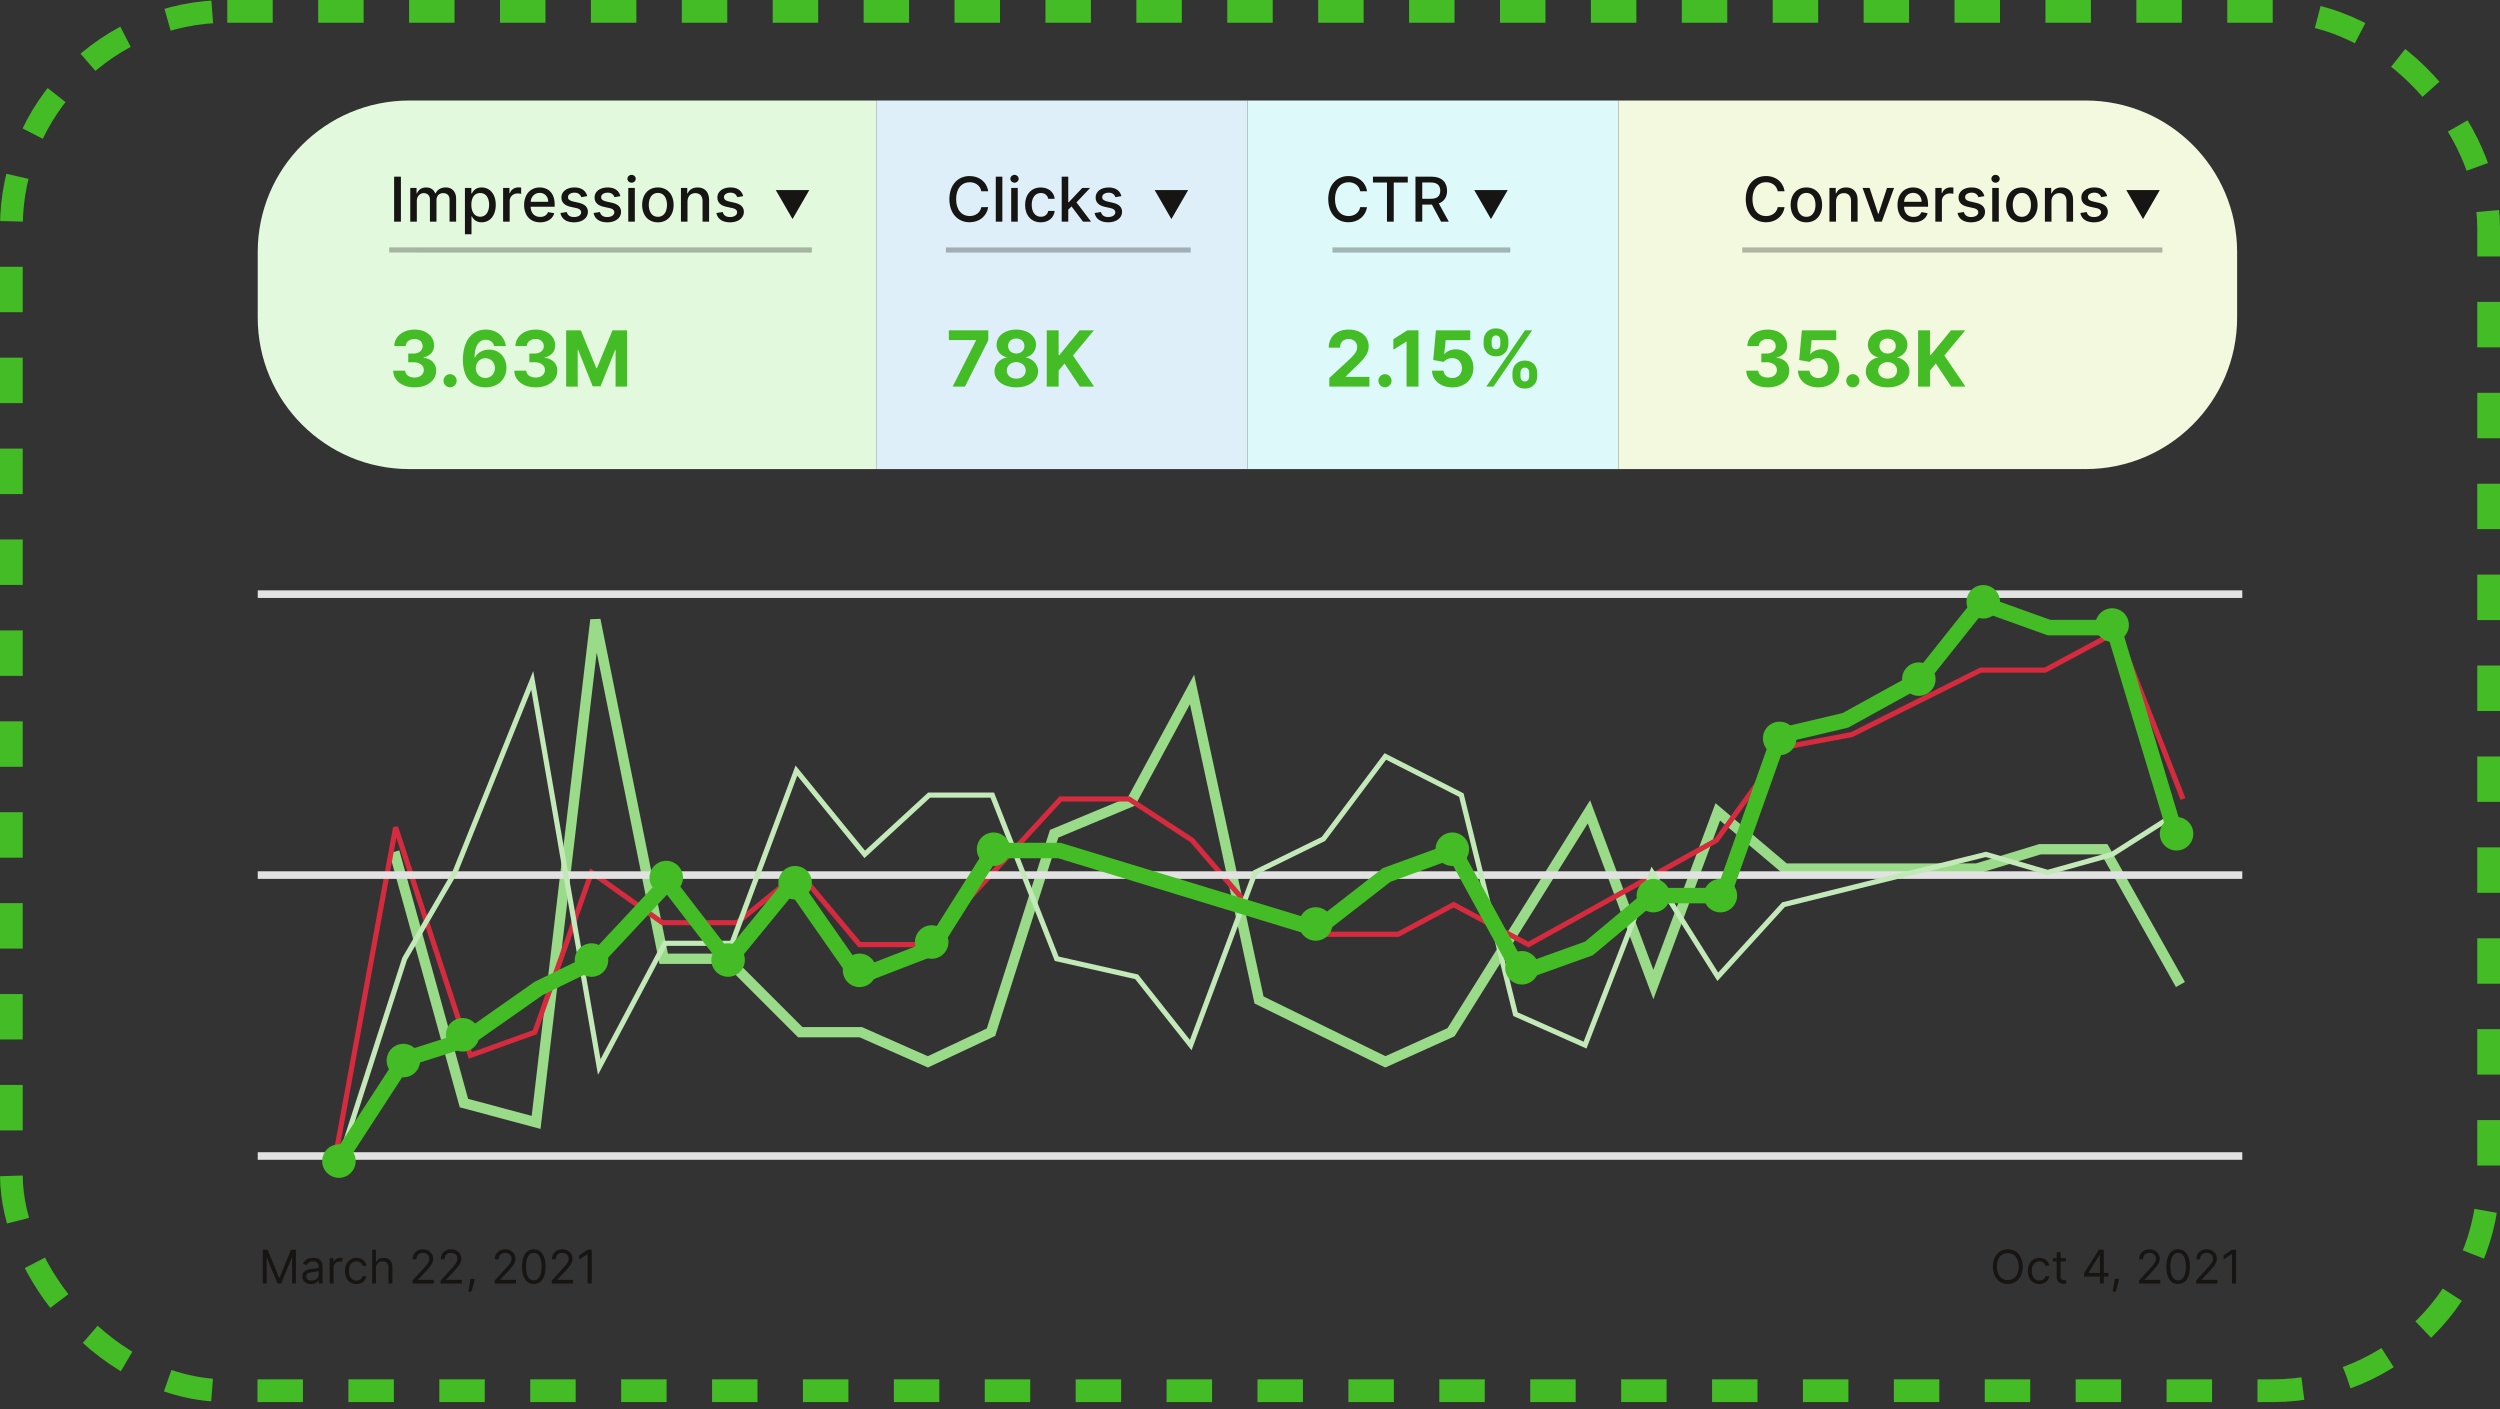 <svg width="330" height="186" fill="none" xmlns="http://www.w3.org/2000/svg"><rect width="100%" height="100%" fill="#333333" stroke="none"/><rect x="1.5" y="1.5" width="327" height="182.072" rx="28.5" stroke="#44BC25" stroke-width="3" stroke-dasharray="6 6"/><path fill-rule="evenodd" clip-rule="evenodd" d="M77.914 81.74l1.342-.055 8.906 44.191h8.06l9.696 9.696h7.856l8.694 3.845 7.785-3.655 8.34-26.213 10.275-4.281 8.756-16.207 9.164 42.472 16.086 7.88 8.196-3.697 18.824-30.082 8.35 22.378 8.206-21.992 9.394 7.948h24.994l8.335-2.551h9.005l10.231 18.208-1.186.666-9.841-17.513h-8.005l-8.335 2.551h-25.697l-8.297-7.02-8.804 23.595-8.66-23.209-17.579 28.093-9.154 4.128-17.254-8.451-8.527-39.517-7.234 13.391-10.137 4.224-8.33 26.179-8.885 4.17-8.997-3.98h-8.133l-9.696-9.695h-8.61l-8.283-41.1-7.417 62.883-10.661-2.856-9.29-33.545 1.312-.363 9.082 32.795 8.39 2.247 7.733-65.559z" fill="#9ADB89"/><path fill-rule="evenodd" clip-rule="evenodd" d="M279.657 82.87l8.816 22.469-.634.249-8.535-21.757-9.264 4.962h-8.51l-16.981 8.49-8.929 1.686-8.81 12.199-25.064 13.905-9.868-5.275-7.23 3.867h-11.214l-8.981-3.973-7.333-8.527-8.21-5.361h-8.765l-17.69 19.222h-9.154l-7.881-9.391-8 6.499H87.327l-9.077-6.437-7.388 20.821-8.987 3.235-9.558-29.168-7.753 42.399-.67-.122 7.995-43.717.658-.045 9.757 29.776 8.024-2.889 7.581-21.365 9.635 6.832h9.636l8.331-6.77 8.109 9.661h8.537l17.691-19.222h9.266l8.46 5.526 7.296 8.483 8.709 3.853h10.9l7.399-3.958 9.863 5.271 24.607-13.652 8.88-12.296 9.103-1.717 17.039-8.52h8.5l9.788-5.244z" fill="#D62A3E"/><path stroke="#E2E2E2" d="M34.022 152.593h261.959M34.022 115.511h261.959M34.022 78.428h261.959"/><path fill-rule="evenodd" clip-rule="evenodd" d="M70.386 88.578l8.88 51.23 8.305-15.633h8.813l8.63-23.128 9.163 11.236 8.337-7.67h8.699l8.524 21.651 10.488 2.369 6.844 8.636 8.342-22.355 9.064-4.447 8.287-11.05 10.43 5.304 7.142 28.907 8.707 3.87 8.961-23.092 8.797 13.972 8.444-9.271 26.895-6.681 8.16 2.38 8.363-2.342 7.442-4.736.365.574-7.527 4.79-8.647 2.421-8.17-2.383-26.517 6.588-8.907 9.78-8.553-13.585-8.73 22.496-9.664-4.295-7.147-28.928-9.643-4.903-8.042 10.723-8.967 4.399-8.669 23.232-7.444-9.394-10.605-2.394-8.486-21.555h-7.971l-8.673 7.979-8.869-10.877-8.38 22.459H87.98l-9.046 17.027-8.81-50.832-9.77 24.26-6.627 11.386-8.494 26.331-.648-.209 8.517-26.401 6.64-11.407 10.644-26.432z" fill="#C3E9B9"/><path fill-rule="evenodd" clip-rule="evenodd" d="M261.107 78.4l9.536 3.419h9.086l8.724 28.963-1.955.589-8.286-27.51h-7.924l-8.495-3.046-7.667 9.624-10.167 5.61-8.27 1.945-7.539 21.248h-9.706l-8.19 6.853-10.008 3.587-8.842-16.155-7.871 2.876-9.478 7.371-34.381-10.486h-7.961l-8.045 12.738-10.757 4.152-8.361-11.969-8.465 10.327-8.045-10.441-9.004 9.636-7.411 3.619-9.758 6.848-7.796 2.488-8.647 13.303-1.711-1.113 9.044-13.913 8.193-2.615 9.634-6.761 7.218-3.525 10.388-11.117 7.944 10.311 8.546-10.425 8.989 12.866 8.634-3.332 8.285-13.118h9.39l33.66 10.266 8.894-6.917 9.82-3.588 8.848 16.164 8.023-2.876 8.48-7.096h9.005l7.43-20.938 9.081-2.136 9.565-5.278 8.323-10.448z" fill="#44BC25"/><ellipse cx="44.739" cy="153.263" rx="2.211" ry="2.212" fill="#44BC25"/><circle cx="53.244" cy="139.995" r="2.211" fill="#44BC25"/><ellipse cx="61.068" cy="136.593" rx="2.211" ry="2.212" fill="#44BC25"/><circle cx="78.079" cy="126.727" r="2.211" fill="#44BC25"/><circle cx="87.945" cy="115.84" r="2.211" fill="#44BC25"/><circle cx="96.11" cy="126.727" r="2.211" fill="#44BC25"/><ellipse cx="104.955" cy="116.521" rx="2.211" ry="2.212" fill="#44BC25"/><circle cx="113.461" cy="128.087" r="2.211" fill="#44BC25"/><circle cx="131.152" cy="112.098" r="2.211" fill="#44BC25"/><ellipse cx="122.986" cy="124.346" rx="2.211" ry="2.212" fill="#44BC25"/><ellipse cx="173.677" cy="121.964" rx="2.211" ry="2.212" fill="#44BC25"/><circle cx="191.708" cy="112.098" r="2.211" fill="#44BC25"/><ellipse cx="200.894" cy="127.748" rx="2.211" ry="2.212" fill="#44BC25"/><ellipse cx="227.09" cy="118.222" rx="2.211" ry="2.212" fill="#44BC25"/><ellipse cx="218.244" cy="118.222" rx="2.211" ry="2.212" fill="#44BC25"/><circle cx="234.914" cy="97.469" r="2.211" fill="#44BC25"/><circle cx="253.286" cy="89.644" r="2.211" fill="#44BC25"/><circle cx="261.79" cy="79.438" r="2.211" fill="#44BC25"/><circle cx="278.801" cy="82.5" r="2.211" fill="#44BC25"/><circle cx="287.306" cy="110.057" r="2.211" fill="#44BC25"/><path d="M34.69 164.969v4.454h.504v-3.384h.043l1.392 3.384h.487l1.392-3.384h.043v3.384h.505v-4.454h-.644l-1.513 3.697h-.053l-1.513-3.697h-.644zM41.05 169.501c.583 0 .888-.313.992-.531h.026v.453h.513v-2.201c0-1.061-.809-1.183-1.235-1.183-.504 0-1.078.174-1.34.783l.488.174c.113-.244.38-.505.87-.505.472 0 .704.25.704.679v.017c0 .248-.252.226-.86.305-.62.08-1.297.217-1.297.983 0 .652.505 1.026 1.14 1.026zm.079-.461c-.409 0-.705-.183-.705-.539 0-.392.357-.514.757-.566.217-.026.8-.087.887-.191v.47c0 .417-.33.826-.94.826zM43.518 169.423h.513v-2.114c0-.452.357-.783.844-.783.137 0 .278.026.313.035v-.522a5.286 5.286 0 0 0-.27-.009c-.4 0-.748.226-.87.557h-.034v-.505h-.496v3.341zM47.052 169.492c.74 0 1.226-.452 1.313-1.044h-.513c-.095.366-.4.583-.8.583-.609 0-1-.504-1-1.278 0-.757.4-1.253 1-1.253.452 0 .722.278.8.583h.513c-.087-.626-.617-1.044-1.322-1.044-.904 0-1.505.713-1.505 1.731 0 1 .575 1.722 1.514 1.722zM49.629 167.413c0-.582.372-.913.878-.913.483 0 .775.304.775.835v2.088h.513V167.3c0-.859-.457-1.261-1.14-1.261-.526 0-.826.22-.983.565h-.043v-1.635h-.513v4.454h.513v-2.01zM54.447 169.423h2.81v-.479h-2.07v-.035l1-1.069c.765-.82.992-1.203.992-1.697 0-.687-.557-1.235-1.34-1.235-.78 0-1.374.531-1.374 1.314h.513c0-.507.328-.844.844-.844.482 0 .852.296.852.765 0 .411-.241.716-.757 1.279l-1.47 1.609v.392zM58.155 169.423h2.81v-.479h-2.07v-.035l1-1.069c.765-.82.991-1.203.991-1.697 0-.687-.556-1.235-1.34-1.235-.78 0-1.374.531-1.374 1.314h.514c0-.507.328-.844.843-.844.483 0 .853.296.853.765 0 .411-.242.716-.757 1.279l-1.47 1.609v.392zM62.637 168.814h-.557l-.026.243c-.063.59-.187 1.177-.244 1.453h.392c.104-.296.326-.966.4-1.461l.035-.235zM65.301 169.423h2.81v-.479h-2.07v-.035l1-1.069c.765-.82.992-1.203.992-1.697 0-.687-.557-1.235-1.34-1.235-.78 0-1.374.531-1.374 1.314h.513c0-.507.328-.844.844-.844.482 0 .852.296.852.765 0 .411-.241.716-.757 1.279l-1.47 1.609v.392zM70.462 169.484c.983 0 1.548-.833 1.548-2.288 0-1.444-.574-2.288-1.548-2.288-.975 0-1.549.844-1.549 2.288 0 1.455.566 2.288 1.549 2.288zm0-.479c-.648 0-1.027-.65-1.027-1.809 0-1.157.383-1.818 1.027-1.818.643 0 1.026.661 1.026 1.818 0 1.159-.378 1.809-1.026 1.809zM72.836 169.423h2.81v-.479h-2.07v-.035l1-1.069c.765-.82.992-1.203.992-1.697 0-.687-.557-1.235-1.34-1.235-.78 0-1.374.531-1.374 1.314h.513c0-.507.328-.844.844-.844.482 0 .852.296.852.765 0 .411-.241.716-.757 1.279l-1.47 1.609v.392zM78.11 164.969h-.54l-1.113.739v.548l1.087-.722h.026v3.889h.54v-4.454zM266.998 167.196c0-1.409-.826-2.288-1.965-2.288-1.14 0-1.966.879-1.966 2.288 0 1.409.826 2.288 1.966 2.288 1.139 0 1.965-.879 1.965-2.288zm-.522 0c0 1.157-.635 1.783-1.443 1.783-.809 0-1.444-.626-1.444-1.783s.635-1.783 1.444-1.783c.808 0 1.443.626 1.443 1.783zM269.193 169.492c.739 0 1.226-.452 1.313-1.044h-.513c-.096.366-.4.583-.8.583-.609 0-1.001-.504-1.001-1.278 0-.757.4-1.253 1.001-1.253.452 0 .722.278.8.583h.513c-.087-.626-.618-1.044-1.322-1.044-.905 0-1.505.713-1.505 1.731 0 1 .574 1.722 1.514 1.722zM272.709 166.082h-.713v-.8h-.514v.8h-.504v.435h.504v2.088c0 .583.47.861.905.861.191 0 .313-.035.383-.061l-.105-.461c-.043.009-.113.026-.226.026-.226 0-.443-.069-.443-.504v-1.949h.713v-.435zM275.09 168.509h2.096v.914h.514v-.914h.609v-.478h-.609v-3.062h-.653l-1.957 3.097v.443zm2.096-.478h-1.513v-.035l1.479-2.34h.034v2.375zM279.688 168.814h-.556l-.026.243c-.064.59-.188 1.177-.244 1.453h.391c.105-.296.327-.966.401-1.461l.034-.235zM282.353 169.423h2.809v-.479h-2.07v-.035l1-1.069c.766-.82.992-1.203.992-1.697 0-.687-.557-1.235-1.339-1.235-.781 0-1.375.531-1.375 1.314h.513c0-.507.329-.844.844-.844.483 0 .853.296.853.765 0 .411-.242.716-.757 1.279l-1.47 1.609v.392zM287.513 169.484c.983 0 1.548-.833 1.548-2.288 0-1.444-.574-2.288-1.548-2.288-.974 0-1.548.844-1.548 2.288 0 1.455.565 2.288 1.548 2.288zm0-.479c-.648 0-1.026-.65-1.026-1.809 0-1.157.382-1.818 1.026-1.818s1.027.661 1.027 1.818c0 1.159-.379 1.809-1.027 1.809zM289.888 169.423h2.809v-.479h-2.07v-.035l1-1.069c.766-.82.992-1.203.992-1.697 0-.687-.557-1.235-1.339-1.235-.781 0-1.375.531-1.375 1.314h.513c0-.507.329-.844.844-.844.483 0 .853.296.853.765 0 .411-.242.716-.757 1.279l-1.47 1.609v.392zM295.161 164.969h-.539l-1.113.739v.548l1.087-.722h.026v3.889h.539v-4.454z" fill="#161514"/><path d="M34.02 33.269c0-11.046 8.955-20 20-20h61.65v48.649H54.02c-11.045 0-20-8.954-20-20v-8.65z" fill="#E3F9DE"/><path d="M52.92 23.319h-.896v5.938h.896v-5.938zM54.155 29.257h.867v-2.746c0-.6.42-1.018.913-1.018.481 0 .815.32.815.804v2.96h.864v-2.839c0-.536.328-.925.893-.925.458 0 .835.256.835.859v2.905h.867V26.27c0-1.017-.568-1.525-1.374-1.525-.641 0-1.123.308-1.337.783h-.046c-.195-.487-.604-.783-1.198-.783-.589 0-1.026.293-1.212.783h-.055v-.725h-.832v4.454zM61.37 30.927h.868v-2.363h.052c.157.284.476.78 1.287.78 1.079 0 1.862-.864 1.862-2.305 0-1.444-.795-2.294-1.87-2.294-.827 0-1.125.505-1.279.78h-.072v-.722h-.847v6.124zm.85-3.897c0-.93.406-1.548 1.163-1.548.786 0 1.18.664 1.18 1.548 0 .893-.406 1.575-1.18 1.575-.745 0-1.163-.638-1.163-1.575zM66.41 29.257h.867v-2.72c0-.583.45-1.003 1.064-1.003.18 0 .383.032.453.052v-.829a3.522 3.522 0 0 0-.369-.02c-.522 0-.968.295-1.13.774h-.047v-.708h-.838v4.454zM71.304 29.347c.971 0 1.658-.479 1.855-1.203l-.82-.148c-.157.42-.534.635-1.026.635-.743 0-1.242-.482-1.265-1.34h3.167v-.307c0-1.61-.963-2.239-1.972-2.239-1.241 0-2.059.946-2.059 2.314 0 1.383.806 2.288 2.12 2.288zm-1.253-2.705c.035-.633.493-1.18 1.198-1.18.672 0 1.113.498 1.116 1.18h-2.314zM77.514 25.89c-.18-.692-.722-1.145-1.685-1.145-1.006 0-1.72.531-1.72 1.32 0 .632.384 1.052 1.219 1.238l.753.165c.43.096.63.287.63.565 0 .345-.369.615-.937.615-.519 0-.852-.223-.957-.661l-.838.128c.145.788.8 1.232 1.8 1.232 1.077 0 1.822-.571 1.822-1.377 0-.63-.4-1.018-1.218-1.207l-.707-.162c-.49-.116-.702-.281-.7-.583-.002-.342.369-.585.862-.585.54 0 .788.298.89.597l.786-.14zM81.891 25.89c-.18-.692-.722-1.145-1.684-1.145-1.006 0-1.72.531-1.72 1.32 0 .632.383 1.052 1.218 1.238l.754.165c.429.096.63.287.63.565 0 .345-.37.615-.937.615-.52 0-.853-.223-.957-.661l-.838.128c.145.788.8 1.232 1.8 1.232 1.076 0 1.821-.571 1.821-1.377 0-.63-.4-1.018-1.218-1.207l-.707-.162c-.49-.116-.702-.281-.699-.583-.003-.342.368-.585.861-.585.54 0 .789.298.89.597l.786-.14zM82.931 29.257h.867v-4.454h-.867v4.454zm.438-5.14c.299 0 .548-.233.548-.517 0-.284-.25-.519-.548-.519-.301 0-.548.235-.548.52 0 .283.247.515.548.515zM86.84 29.347c1.256 0 2.077-.92 2.077-2.297 0-1.386-.82-2.305-2.076-2.305-1.256 0-2.076.92-2.076 2.305 0 1.378.82 2.297 2.076 2.297zm.004-.728c-.821 0-1.204-.716-1.204-1.572 0-.852.383-1.577 1.204-1.577.814 0 1.197.725 1.197 1.578 0 .855-.383 1.571-1.197 1.571zM90.751 26.613c0-.71.435-1.117 1.038-1.117.589 0 .946.386.946 1.033v2.728h.867v-2.833c0-1.102-.606-1.679-1.517-1.679-.67 0-1.107.31-1.313.783h-.055v-.725h-.833v4.454h.867v-2.644zM98.102 25.89c-.18-.692-.722-1.145-1.685-1.145-1.006 0-1.72.531-1.72 1.32 0 .632.383 1.052 1.218 1.238l.754.165c.43.096.63.287.63.565 0 .345-.369.615-.937.615-.52 0-.853-.223-.957-.661l-.838.128c.145.788.8 1.232 1.8 1.232 1.076 0 1.822-.571 1.822-1.377 0-.63-.4-1.018-1.218-1.207l-.708-.162c-.49-.116-.701-.281-.699-.583-.002-.342.369-.585.862-.585.539 0 .788.298.89.597l.786-.14z" fill="#161514"/><path d="M54.718 51.132c1.667 0 2.86-.917 2.856-2.186.003-.924-.584-1.584-1.675-1.722v-.057c.83-.15 1.403-.736 1.4-1.57.003-1.17-1.023-2.091-2.56-2.091-1.522 0-2.667.892-2.689 2.175h1.504c.018-.566.537-.932 1.178-.932.635 0 1.059.384 1.055.942.004.584-.493.979-1.207.979h-.692v1.152h.692c.84 0 1.366.42 1.363 1.019.003.59-.504.997-1.222.997-.692 0-1.21-.363-1.24-.907h-1.58c.026 1.298 1.186 2.2 2.817 2.2zM59.41 51.124a.882.882 0 0 0 .87-.87.88.88 0 0 0-.87-.862.866.866 0 1 0 0 1.732zM64.072 51.132c1.653.007 2.78-1.077 2.776-2.588.004-1.392-.967-2.396-2.283-2.396-.815 0-1.537.391-1.87 1.047h-.05c.006-1.446.514-2.345 1.482-2.345.569 0 .978.312 1.098.83h1.547c-.148-1.22-1.163-2.174-2.645-2.174-1.834 0-3.012 1.486-3.02 3.98-.003 2.718 1.44 3.638 2.965 3.646zm-.007-1.233c-.725 0-1.261-.583-1.261-1.308.003-.721.55-1.309 1.272-1.309.725 0 1.254.57 1.25 1.305.004.743-.536 1.312-1.261 1.312zM70.705 51.132c1.667 0 2.86-.917 2.856-2.186.003-.924-.584-1.584-1.675-1.722v-.057c.83-.15 1.403-.736 1.4-1.57.003-1.17-1.023-2.091-2.56-2.091-1.522 0-2.667.892-2.689 2.175h1.504c.019-.566.537-.932 1.178-.932.635 0 1.059.384 1.055.942.004.584-.493.979-1.207.979h-.692v1.152h.692c.84 0 1.366.42 1.363 1.019.003.59-.504.997-1.222.997-.692 0-1.21-.363-1.24-.907h-1.58c.026 1.298 1.186 2.2 2.817 2.2zM74.732 43.607v7.423h1.523v-4.85h.061l1.921 4.814h1.037l1.92-4.795h.062v4.831h1.522v-7.423h-1.935l-2.044 4.987h-.087l-2.044-4.987h-1.936z" fill="#44BC25"/><path d="M104.614 28.917l-2.21-3.827h4.42l-2.21 3.827z" fill="#161514"/><path fill="#161514" fill-opacity=".3" d="M51.372 32.659h55.794v.68H51.372z"/><path d="M115.671 13.268h48.99v48.65h-48.99v-48.65z" fill="#DEEFF9"/><path d="M125.752 51.03h1.62l3.081-6.122v-1.3h-5.208v1.282h3.584v.051l-3.077 6.089zM134.148 51.132c1.675 0 2.878-.896 2.881-2.099-.003-.928-.717-1.685-1.609-1.834v-.05c.776-.16 1.33-.83 1.334-1.646-.004-1.149-1.105-1.997-2.606-1.997-1.504 0-2.606.848-2.602 1.997a1.647 1.647 0 0 0 1.334 1.645v.051c-.907.149-1.613.906-1.61 1.834-.003 1.203 1.204 2.099 2.878 2.099zm0-1.153c-.747 0-1.247-.442-1.247-1.07 0-.64.526-1.105 1.247-1.105.718 0 1.247.464 1.247 1.106 0 .63-.504 1.069-1.247 1.069zm0-3.316c-.627 0-1.073-.41-1.073-.997 0-.58.439-.979 1.073-.979.631 0 1.073.403 1.073.979 0 .587-.45.997-1.073.997zM138.17 51.03h1.57v-2.11l.772-.942 2.033 3.052h1.877l-2.787-4.1 2.755-3.323h-1.881l-2.672 3.273h-.097v-3.273h-1.57v7.423z" fill="#44BC25"/><path d="M130.442 25.25c-.203-1.27-1.198-2.012-2.453-2.012-1.537 0-2.671 1.15-2.671 3.05 0 1.899 1.128 3.05 2.671 3.05 1.305 0 2.258-.818 2.453-1.992l-.905-.003c-.154.76-.791 1.177-1.542 1.177-1.018 0-1.786-.78-1.786-2.232 0-1.441.765-2.233 1.788-2.233.757 0 1.392.427 1.54 1.195h.905zM132.311 23.319h-.867v5.938h.867v-5.938zM133.478 29.257h.866v-4.454h-.866v4.454zm.437-5.14c.299 0 .548-.233.548-.517 0-.284-.249-.519-.548-.519-.301 0-.548.235-.548.52 0 .283.247.515.548.515zM137.387 29.347c1.052 0 1.734-.632 1.829-1.5h-.843c-.111.482-.485.766-.98.766-.734 0-1.207-.611-1.207-1.583 0-.954.482-1.554 1.207-1.554.55 0 .887.348.98.765h.843c-.092-.898-.826-1.496-1.838-1.496-1.255 0-2.067.946-2.067 2.305 0 1.343.783 2.297 2.076 2.297zM140.143 29.257h.867v-1.58l.432-.432 1.514 2.012h1.064l-1.925-2.543 1.803-1.91h-1.038l-1.774 1.884h-.076v-3.37h-.867v5.939zM148.026 25.89c-.18-.692-.722-1.145-1.685-1.145-1.006 0-1.719.531-1.719 1.32 0 .632.382 1.052 1.217 1.238l.754.165c.429.096.63.287.63.565 0 .345-.369.615-.937.615-.519 0-.852-.223-.957-.661l-.838.128c.145.788.8 1.232 1.801 1.232 1.075 0 1.821-.571 1.821-1.377 0-.63-.4-1.018-1.218-1.207l-.708-.162c-.49-.116-.701-.281-.698-.583-.003-.342.368-.585.861-.585.539 0 .788.298.89.597l.786-.14zM154.625 28.917l-2.209-3.827h4.419l-2.21 3.827z" fill="#161514"/><path fill="#161514" fill-opacity=".3" d="M124.857 32.659h32.32v.68h-32.32z"/><path d="M164.661 13.268h48.989v48.65h-48.989v-48.65z" fill="#DEF9F9"/><path d="M175.468 51.03h5.292v-1.282h-3.117v-.051l1.083-1.062c1.526-1.392 1.936-2.088 1.936-2.932 0-1.287-1.051-2.197-2.642-2.197-1.559 0-2.628.932-2.624 2.389h1.489c-.003-.71.446-1.145 1.124-1.145.652 0 1.138.406 1.138 1.058 0 .59-.363.997-1.037 1.645l-2.642 2.447v1.13zM182.814 51.125a.882.882 0 0 0 .87-.87.88.88 0 0 0-.87-.863.866.866 0 1 0 0 1.733zM187.239 43.608h-1.475l-1.838 1.163v1.392l1.7-1.066h.044v5.934h1.569v-7.423zM191.714 51.132c1.653 0 2.776-1.076 2.773-2.577.003-1.42-.99-2.443-2.327-2.443-.652 0-1.214.272-1.475.638h-.044l.192-1.86h3.244v-1.282h-4.537l-.352 3.914 1.395.25c.229-.308.671-.5 1.109-.5.747.004 1.283.544 1.283 1.323 0 .772-.525 1.305-1.261 1.305-.623 0-1.127-.392-1.163-.968h-1.522c.029 1.283 1.148 2.2 2.685 2.2zM199.644 49.639c.004.891.573 1.649 1.635 1.649 1.051 0 1.638-.758 1.634-1.65v-.39c.004-.9-.569-1.65-1.634-1.65-1.048 0-1.631.758-1.635 1.65v.39zm-3.809-4.248c.004.892.573 1.642 1.631 1.642 1.055 0 1.642-.743 1.638-1.642V45c.004-.9-.569-1.65-1.638-1.65-1.037 0-1.627.75-1.631 1.65v.391zm.355 5.64h.946l5.103-7.423h-.946l-5.103 7.423zm4.509-1.784c.004-.355.145-.72.58-.72.457 0 .576.365.572.72v.392c.004.355-.13.714-.572.714-.442 0-.576-.37-.58-.714v-.392zM196.897 45c.004-.345.138-.722.569-.722.457 0 .58.367.576.722v.391c.004.355-.134.714-.576.714-.428 0-.565-.359-.569-.714V45z" fill="#44BC25"/><path d="M180.451 25.25c-.203-1.27-1.197-2.012-2.453-2.012-1.536 0-2.67 1.151-2.67 3.05 0 1.9 1.128 3.05 2.67 3.05 1.305 0 2.259-.817 2.453-1.991l-.904-.003c-.154.76-.792 1.177-1.543 1.177-1.018 0-1.786-.78-1.786-2.233 0-1.44.765-2.232 1.789-2.232.757 0 1.392.426 1.54 1.194h.904zM181.231 24.09h1.849v5.168h.893V24.09h1.853v-.771h-4.595v.77zM186.842 29.258h.896V27.01H189.013l1.207 2.247h1.02l-1.316-2.404c.728-.27 1.09-.876 1.09-1.673 0-1.093-.678-1.861-2.056-1.861h-2.116v5.938zm.896-3.019v-2.151h1.125c.884 0 1.249.42 1.249 1.093 0 .67-.365 1.058-1.238 1.058h-1.136zM196.809 28.917l-2.21-3.827h4.419l-2.209 3.827z" fill="#161514"/><path fill="#161514" fill-opacity=".3" d="M175.886 32.659h23.474v.68h-23.474z"/><path d="M295.3 33.268c0-11.046-8.955-20-20-20h-61.65v48.65h61.65c11.045 0 20-8.955 20-20v-8.65z" fill="#F2F9DE"/><path d="M233.324 51.132c1.667 0 2.86-.917 2.856-2.186.004-.924-.584-1.584-1.675-1.722v-.057c.83-.15 1.403-.736 1.399-1.57.004-1.17-1.022-2.091-2.558-2.091-1.523 0-2.668.892-2.69 2.175h1.505c.018-.566.536-.932 1.177-.932.635 0 1.059.384 1.055.942.004.584-.493.979-1.207.979h-.692v1.152h.692c.841 0 1.367.42 1.363 1.019.004.59-.504.997-1.221.997-.693 0-1.211-.363-1.24-.907h-1.58c.025 1.298 1.185 2.2 2.816 2.2zM240.019 51.132c1.653 0 2.776-1.077 2.773-2.577.003-1.421-.99-2.443-2.327-2.443-.653 0-1.214.272-1.475.638h-.044l.192-1.86h3.244v-1.283h-4.538l-.351 3.915 1.395.25c.229-.308.671-.5 1.109-.5.747.003 1.283.543 1.283 1.322 0 .772-.525 1.305-1.261 1.305-.623 0-1.127-.391-1.163-.968h-1.523c.029 1.284 1.149 2.2 2.686 2.2zM244.574 51.124a.882.882 0 0 0 .87-.87.88.88 0 0 0-.87-.862.866.866 0 1 0 0 1.732zM249.167 51.132c1.674 0 2.878-.896 2.881-2.099-.003-.928-.717-1.685-1.609-1.834v-.05c.776-.16 1.33-.83 1.334-1.646-.004-1.149-1.106-1.997-2.606-1.997-1.504 0-2.606.848-2.602 1.997a1.647 1.647 0 0 0 1.333 1.645v.051c-.906.149-1.612.906-1.609 1.834-.003 1.203 1.203 2.099 2.878 2.099zm0-1.153c-.747 0-1.247-.442-1.247-1.07 0-.64.526-1.105 1.247-1.105.718 0 1.247.464 1.247 1.106 0 .63-.504 1.069-1.247 1.069zm0-3.316c-.627 0-1.073-.41-1.073-.997 0-.58.439-.979 1.073-.979.631 0 1.073.403 1.073.979 0 .587-.45.997-1.073.997zM253.189 51.03h1.569v-2.11l.772-.942 2.034 3.052h1.877l-2.787-4.1 2.754-3.323h-1.881l-2.671 3.273h-.098v-3.273h-1.569v7.423z" fill="#44BC25"/><path d="M235.564 25.25c-.203-1.27-1.198-2.012-2.453-2.012-1.537 0-2.671 1.15-2.671 3.05 0 1.899 1.128 3.05 2.671 3.05 1.305 0 2.259-.818 2.453-1.992l-.905-.003c-.153.76-.791 1.177-1.542 1.177-1.018 0-1.786-.78-1.786-2.232 0-1.441.765-2.233 1.789-2.233.756 0 1.391.427 1.539 1.195h.905zM238.442 29.347c1.256 0 2.076-.92 2.076-2.297 0-1.386-.82-2.305-2.076-2.305-1.255 0-2.076.92-2.076 2.305 0 1.378.821 2.297 2.076 2.297zm.003-.728c-.82 0-1.203-.716-1.203-1.572 0-.852.383-1.577 1.203-1.577.815 0 1.198.725 1.198 1.578 0 .855-.383 1.571-1.198 1.571zM242.353 26.613c0-.71.435-1.117 1.038-1.117.589 0 .945.386.945 1.033v2.728h.867v-2.833c0-1.102-.606-1.679-1.516-1.679-.67 0-1.108.31-1.314.783h-.055v-.725h-.832v4.454h.867v-2.644zM250.016 24.803h-.93l-1.125 3.427h-.047l-1.128-3.427h-.93l1.617 4.454h.928l1.615-4.454zM252.591 29.347c.971 0 1.659-.479 1.856-1.203l-.821-.148c-.156.42-.533.635-1.026.635-.743 0-1.241-.482-1.264-1.34h3.166v-.307c0-1.61-.963-2.239-1.972-2.239-1.241 0-2.058.946-2.058 2.314 0 1.383.806 2.288 2.119 2.288zm-1.253-2.705c.035-.633.493-1.18 1.198-1.18.673 0 1.113.498 1.116 1.18h-2.314zM255.464 29.257h.867v-2.72c0-.583.449-1.003 1.064-1.003.18 0 .382.032.452.052v-.829a3.519 3.519 0 0 0-.368-.02c-.522 0-.969.295-1.131.774h-.046v-.708h-.838v4.454zM261.935 25.89c-.18-.692-.722-1.145-1.685-1.145-1.006 0-1.719.531-1.719 1.32 0 .632.382 1.052 1.217 1.238l.754.165c.429.096.629.287.629.565 0 .345-.368.615-.936.615-.519 0-.853-.223-.957-.661l-.838.128c.145.788.8 1.232 1.801 1.232 1.075 0 1.821-.571 1.821-1.377 0-.63-.401-1.018-1.218-1.207l-.708-.162c-.49-.116-.701-.281-.698-.583-.003-.342.368-.585.861-.585.539 0 .788.298.89.597l.786-.14zM262.975 29.257h.867v-4.454h-.867v4.454zm.438-5.14c.298 0 .548-.233.548-.517 0-.284-.25-.519-.548-.519-.302 0-.548.235-.548.52 0 .283.246.515.548.515zM266.884 29.347c1.256 0 2.076-.92 2.076-2.297 0-1.386-.82-2.305-2.076-2.305-1.255 0-2.076.92-2.076 2.305 0 1.378.821 2.297 2.076 2.297zm.003-.728c-.821 0-1.203-.716-1.203-1.572 0-.852.382-1.577 1.203-1.577.815 0 1.197.725 1.197 1.578 0 .855-.382 1.571-1.197 1.571zM270.795 26.613c0-.71.435-1.117 1.038-1.117.588 0 .945.386.945 1.033v2.728h.867v-2.833c0-1.102-.606-1.679-1.517-1.679-.669 0-1.107.31-1.313.783h-.055v-.725h-.832v4.454h.867v-2.644zM278.145 25.89c-.18-.692-.722-1.145-1.685-1.145-1.006 0-1.719.531-1.719 1.32 0 .632.383 1.052 1.218 1.238l.754.165c.429.096.629.287.629.565 0 .345-.368.615-.937.615-.519 0-.852-.223-.957-.661l-.838.128c.145.788.801 1.232 1.801 1.232 1.076 0 1.821-.571 1.821-1.377 0-.63-.4-1.018-1.218-1.207l-.707-.162c-.49-.116-.702-.281-.699-.583-.003-.342.368-.585.861-.585.539 0 .789.298.89.597l.786-.14zM282.881 28.917l-2.21-3.827h4.42l-2.21 3.827z" fill="#161514"/><path fill="#161514" fill-opacity=".3" d="M229.979 32.659h55.454v.68h-55.454z"/></svg>